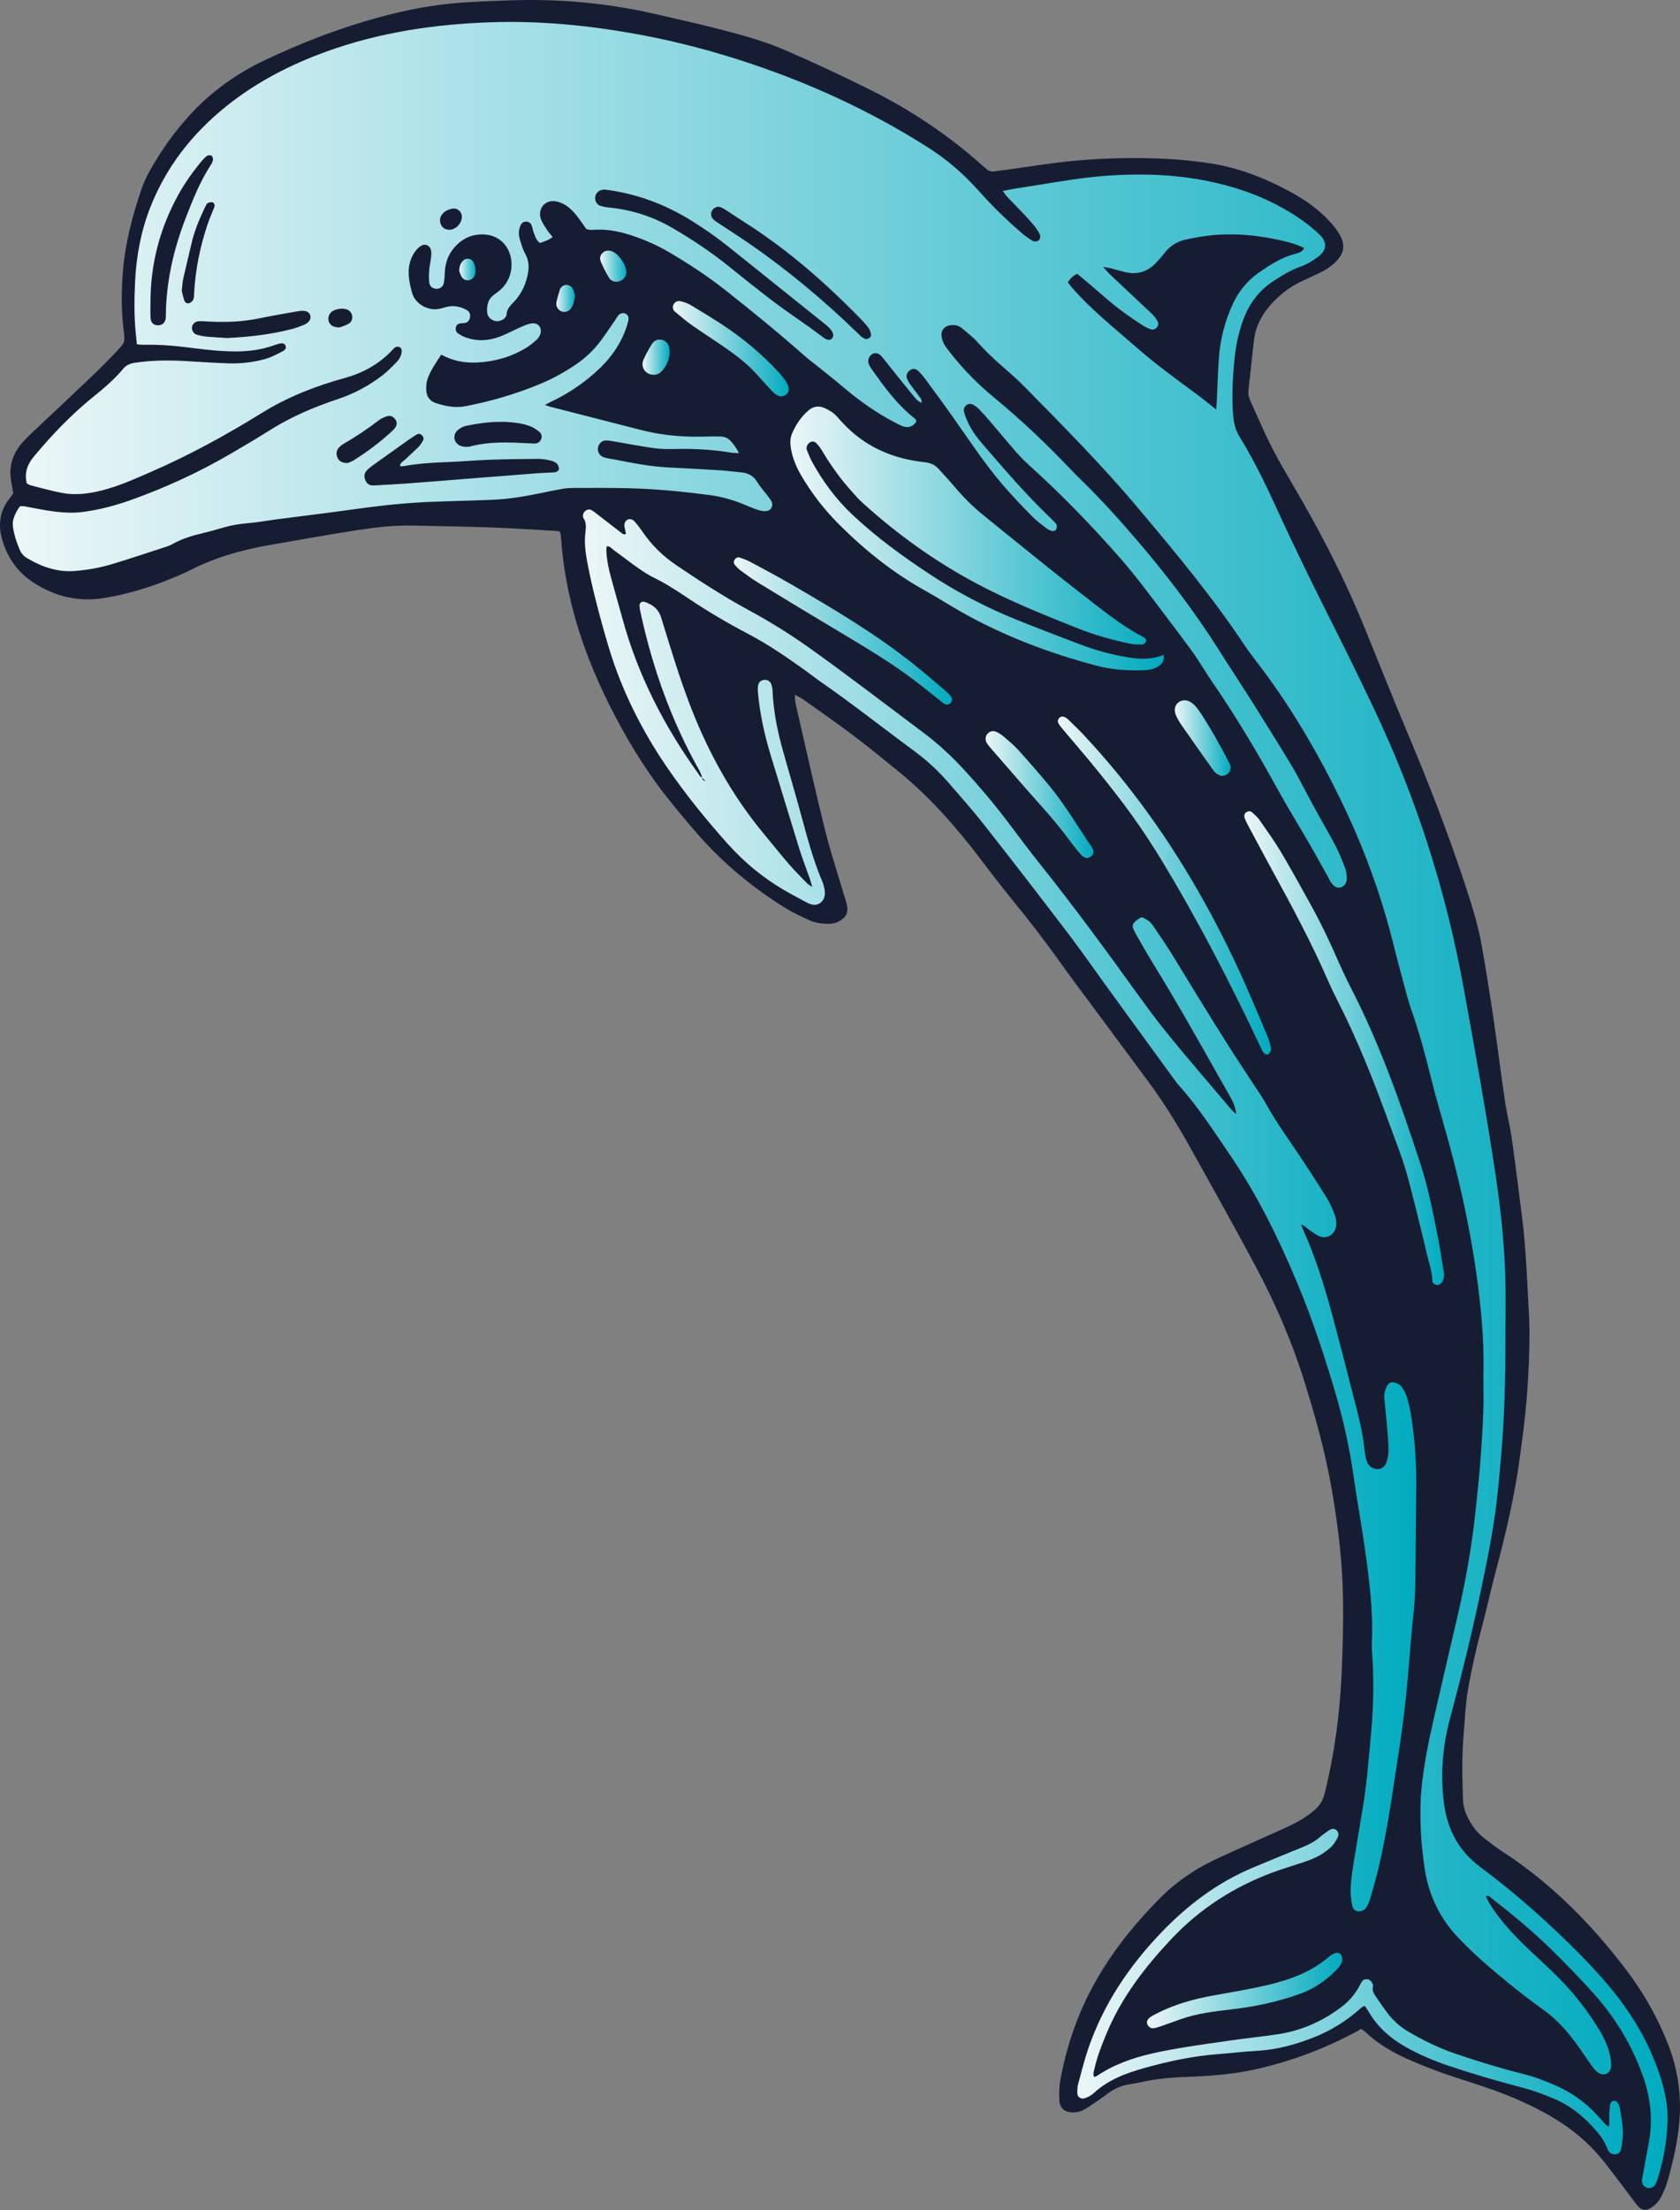 <?xml version="1.0" encoding="UTF-8"?><svg id="b" xmlns="http://www.w3.org/2000/svg" xmlns:xlink="http://www.w3.org/1999/xlink" viewBox="0 0 512.62 674"><rect x="0" y="0" width="512.62" height="674" fill="#808080" stroke="none"/><defs><style>.s{fill:url(#j);}.t{fill:url(#g);}.u{fill:url(#m);}.v{fill:url(#h);}.w{fill:url(#i);}.x{fill:url(#q);}.y{fill:url(#r);}.z{fill:url(#o);}.aa{fill:url(#p);}.ab{fill:url(#k);}.ac{fill:url(#n);}.ad{fill:url(#l);}.ae{fill:url(#f);}.af{fill:url(#d);}.ag{fill:url(#e);}.ah{fill:#161d33;}</style><linearGradient id="d" x1="3.84" y1="337" x2="508.78" y2="337" gradientTransform="translate(512.62) rotate(-180) scale(1 -1)" gradientUnits="userSpaceOnUse"><stop offset="0" stop-color="#01abbf"/><stop offset="1" stop-color="#ecf6f7"/></linearGradient><linearGradient id="e" x1="80.46" y1="369.13" x2="334.74" y2="369.13" xlink:href="#d"/><linearGradient id="f" x1="157.48" y1="164.21" x2="271.43" y2="164.21" xlink:href="#d"/><linearGradient id="g" x1="17.39" y1="607.37" x2="183.87" y2="607.37" xlink:href="#d"/><linearGradient id="h" x1="72.01" y1="319.65" x2="132.95" y2="319.65" xlink:href="#d"/><linearGradient id="i" x1="124.77" y1="270.07" x2="189.83" y2="270.07" xlink:href="#d"/><linearGradient id="j" x1="222.13" y1="192.45" x2="288.71" y2="192.45" xlink:href="#d"/><linearGradient id="k" x1="103.05" y1="607.05" x2="162.66" y2="607.05" xlink:href="#d"/><linearGradient id="l" x1="178.98" y1="242.33" x2="211.89" y2="242.33" xlink:href="#d"/><linearGradient id="m" x1="271.95" y1="106.34" x2="307.3" y2="106.34" xlink:href="#d"/><linearGradient id="n" x1="137.11" y1="225.11" x2="154.16" y2="225.11" xlink:href="#d"/><linearGradient id="o" x1="308.3" y1="108.93" x2="316.59" y2="108.93" xlink:href="#d"/><linearGradient id="p" x1="321.5" y1="81.17" x2="329.5" y2="81.17" xlink:href="#d"/><linearGradient id="q" x1="337.2" y1="91" x2="342.88" y2="91" xlink:href="#d"/><linearGradient id="r" x1="367.53" y1="82.19" x2="372.47" y2="82.19" xlink:href="#d"/></defs><g id="c"><g><path class="ah" d="M4.03,150.48c-.39,.55-.66,.97-.97,1.35-3.32,4.06-3.75,8.57-2.19,13.43,1.67,5.19,4.66,9.35,9.25,12.35,6.57,4.29,13.66,6.03,21.5,4.79,8.58-1.36,16.71-4.1,24.59-7.64,.36-.16,.73-.31,1.08-.5,7.97-4.2,16.52-6.58,25.35-8.11,8.88-1.53,17.74-3.14,26.65-4.51,5.58-.86,11.2-1.49,16.87-1.35,7.82,.18,15.65,.28,23.47,.56,6.63,.24,13.25,.69,19.88,1.05,.39,.02,.77,.11,1.31,.19,.11,.46,.3,.91,.33,1.37,1.15,18.08,6.54,34.95,14.57,51.08,5.01,10.05,10.73,19.65,17.69,28.47,3.13,3.97,6.37,7.85,9.7,11.65,7.78,8.84,16.78,16.26,26.8,22.42,2.18,1.34,4.54,2.41,6.87,3.5,1.72,.81,3.6,1.1,5.49,1.15,1.4,.04,2.76-.16,4.01-.9,1.92-1.14,2.61-2.55,2.17-4.74-.19-.97-.55-1.9-.83-2.85-1.99-6.74-4.22-13.42-5.91-20.24-3.01-12.11-5.71-24.29-8.49-36.45-.32-1.42-.76-2.86-.63-4.66,.93,.52,1.73,.88,2.42,1.37,5.09,3.62,10.22,7.16,15.2,10.92,4.74,3.58,9.35,7.34,13.96,11.1,9.43,7.69,17.42,16.72,24.76,26.38,3.3,4.34,6.6,8.67,10.05,12.89,5.02,6.14,9.86,12.41,14.46,18.87,2.75,3.88,5.62,7.67,8.45,11.49,6.25,8.44,12.53,16.86,18.76,25.31,4.82,6.55,9.06,13.49,13,20.59,6.53,11.78,13.15,23.51,19.48,35.4,5.92,11.11,10.95,22.61,14.74,34.67,3.36,10.69,6.38,21.45,8.33,32.48,1.73,9.76,3.05,19.55,3.45,29.48,.37,9.23,.12,18.43-.28,27.63-.54,12.29-2.19,24.45-5.15,36.42-.49,2-1.37,3.59-2.94,4.98-2.64,2.33-5.65,4.01-8.81,5.45-5.4,2.46-10.85,4.84-16.26,7.3-4.15,1.88-8.31,3.71-12.16,6.19-3.35,2.16-6.52,4.53-9.33,7.33-8.47,8.43-15.94,17.64-21.57,28.24-4.63,8.72-7.75,17.99-9.55,27.69-.38,2.03-.45,4.15-.37,6.21,.12,2.81,1.65,4.01,4.48,3.95,1.66-.03,3.07-.74,4.39-1.63,1.97-1.32,3.96-2.64,5.86-4.07,2.02-1.52,4.2-2.52,6.73-2.88,2.64-.37,5.24-1.09,7.88-1.46,2.74-.38,5.51-.62,8.28-.73,7.43-.28,14.84-.72,22.13-2.34,10.79-2.4,21.05-6.23,30.79-11.47,.51-.28,1.01-.56,1.58-.88,.47,.34,.89,.59,1.24,.92,3.95,3.72,8.57,6.38,13.5,8.53,3.35,1.46,6.76,2.81,10.21,4.04,4.2,1.49,8.47,2.75,12.69,4.2,8.17,2.8,16.07,6.16,23.35,10.9,5.04,3.29,9.41,7.26,13.12,11.95,3.08,3.88,6.01,7.88,9,11.82,.48,.63,.93,1.29,1.48,1.85,1.16,1.17,2.32,1.27,3.75,.4,1.48-.9,2.61-2.15,3.34-3.7,.71-1.52,1.42-3.07,1.86-4.68,1.63-5.92,3.05-11.88,3.55-18.04,.66-8.15-.49-16.03-3.48-23.6-3.18-8.06-7.41-15.57-12.64-22.46-6.72-8.86-14.1-17.14-22.47-24.49-4.84-4.25-9.93-8.19-15.36-11.69-2.08-1.34-4.03-2.88-5.97-4.41-2.13-1.69-3.63-3.91-4.81-6.34-.78-1.62-1.23-3.33-1.3-5.15-.24-6.74-.37-13.46,.22-20.2,.38-4.34,.51-8.7,1.25-13.01,1.11-6.45,2.53-12.81,4.23-19.13,1.56-5.83,2.8-11.75,4.37-17.58,2.43-8.99,4.54-18.05,6.17-27.22,.83-4.68,1.39-9.41,2.01-14.12,1.21-9.14,1.83-18.33,2-27.55,.05-2.77,.06-5.55-.08-8.32-.39-7.62-.75-15.24-1.35-22.84-.4-5.13-1.14-10.24-1.78-15.35-.72-5.7-1.44-11.4-2.28-17.08-.46-3.13-1.26-6.21-1.75-9.34-.74-4.69-1.34-9.41-2-14.12-.74-5.3-1.42-10.6-2.24-15.88-.98-6.36-1.98-12.72-3.12-19.06-1.18-6.54-3.23-12.86-5.32-19.16-5.05-15.24-10.87-30.18-17.1-44.97-4.46-10.59-8.71-21.26-13.03-31.9-5.44-13.42-11.92-26.34-19.1-38.91-3.93-6.88-8.15-13.6-11.47-20.81-1.53-3.33-2.99-6.69-4.52-10.02-.47-1.02-.71-2.04-.58-3.16,.56-5.02,1.11-10.04,1.65-15.06,.57-5.31,3.27-9.48,7.04-13.05,2.17-2.05,4.59-3.78,7.29-5.07,1.87-.9,3.77-1.75,5.65-2.64,1.89-.9,3.64-2.03,5.11-3.53,2.46-2.52,2.89-4.99,1.15-8.09-.81-1.45-1.89-2.79-3.02-4.02-3.43-3.78-7.59-6.68-12.04-9.1-7.61-4.14-15.6-7.32-24.21-8.67-6.17-.97-12.39-1.44-18.64-1.59-8.14-.19-16.26,.08-24.34,.89-6.4,.64-12.76,1.7-19.13,2.57-1.37,.19-2.75,.33-4.12,.54-.85,.13-1.56-.06-2.2-.62-.44-.4-.91-.77-1.35-1.16-10.33-9.23-21.74-16.86-34.13-23.05-8.59-4.29-17.3-8.34-26.11-12.16-6.66-2.89-13.65-4.74-20.64-6.53-6.42-1.65-12.9-3.08-19.36-4.56C184.96,.85,170.2-.42,155.28,.12c-4.75,.17-9.51,.34-14.25,.67-8.72,.6-17.27,2.26-25.69,4.57-11.87,3.25-23.31,7.67-34.43,12.94-8.78,4.16-16.57,9.72-23.12,16.92-4.75,5.22-8.82,10.96-12.23,17.14-1,1.81-1.86,3.73-2.52,5.69-2.66,7.9-4.78,15.95-5.5,24.28-.51,5.93-.57,11.87,.12,17.81,.03,.3,.08,.59,.11,.88,.34,3.29,.42,3.36-1.91,5.85-2.71,2.89-5.52,5.68-8.39,8.42-5.88,5.61-11.82,11.15-17.73,16.72-.94,.88-1.85,1.8-2.71,2.75-3.05,3.34-4.39,7.23-3.67,11.76,.2,1.27,.43,2.53,.68,3.97Z"/><g><path class="af" d="M162.84,71.05c-.21-.77-.35-1.56-.63-2.3-.26-.69-.8-1.12-1.59-1.15-.84-.04-1.48,.38-1.83,1.24-.51,1.24-.62,2.54-.26,3.81,.47,1.61,.92,3.28,1.73,4.74,.98,1.77,1.19,3.57,.91,5.47-.51,3.42-1.86,6.49-4.22,9.06-1.06,1.15-2.26,2.08-2.37,3.92-.07,1.25-1.63,2.13-2.9,2.12-1.37,0-2.79-1.04-3-2.44-.14-.95-.06-1.99,.17-2.93,.35-1.4,1.33-2.35,2.54-3.18,2.77-1.9,4.4-4.56,4.67-7.95,.39-4.76-2.59-10-9.01-9.97-3.78,.02-6.87,1.79-9.12,4.9-1.45,2-2.08,4.26-2.2,6.7-.05,1.09-.09,2.19-.31,3.25-.23,1.1-1.13,1.72-2.14,1.74-1.17,.02-2.15-.68-2.3-1.91-.15-1.27-.11-2.58,0-3.85,.1-1.29,.41-2.55,.56-3.84,.08-.68,.11-1.4,0-2.06-.28-1.56-1.84-2.28-3.17-1.38-.8,.54-1.52,1.31-2.03,2.13-.95,1.53-1.49,3.24-1.61,5.07-.15,2.42,.37,4.72,1,7.04,.9,3.36,4.79,5.56,8.19,4.93,.97-.18,1.91-.54,2.89-.72,2.04-.37,3.96,.1,5.71,1.13,.85,.5,1.08,1.4,.86,2.36-.2,.85-.75,1.39-1.62,1.55-.39,.07-.8,0-1.19,.07-.74,.11-1.32,.46-1.47,1.26-.15,.75,.06,1.42,.69,1.84,.66,.44,1.36,.84,2.09,1.12,3.51,1.34,7.05,1.16,10.51-.11,2.23-.82,4.33-2,6.52-2.95,1.08-.47,2.21-.99,3.36-1.14,2.09-.26,3.36,1.6,2.49,3.54-.28,.62-.72,1.21-1.23,1.66-.97,.85-1.98,1.67-3.08,2.33-4.61,2.77-9.64,4.17-15,4.41-3.74,.17-7.31-.49-10.82-2.41-1.59,2.5-3.29,4.83-4.22,7.57-.34,1-.37,2.16-.34,3.23,.06,1.99,1.09,3.4,3,4.01,2.86,.91,5.77,1.52,8.8,.95,7.94-1.5,15.65-3.78,23.11-6.88,3.77-1.57,7.33-3.56,10.72-5.85,2.92-1.97,5.43-4.36,7.54-7.16,1.55-2.07,2.97-4.23,4.44-6.36,.34-.49,.62-1.02,1-1.48,.54-.66,1.43-.85,2.15-.52,.71,.33,1.04,.95,.95,1.7-.08,.68-.28,1.35-.49,2.01-1.82,5.77-5.32,10.41-9.8,14.36-4.05,3.57-8.51,6.54-13.42,8.82-.52,.24-1.01,.54-1.78,.96,.78,.26,1.23,.44,1.7,.56,7.41,1.9,14.82,3.81,22.24,5.69,3.18,.81,6.34,1.71,9.56,2.3,5.1,.94,10.26,1.24,15.45,1.09,1.49-.04,2.99-.08,4.48-.03,.68,.02,1.4,.15,2.01,.43,1.13,.53,2.82,2.69,3.76,4.64-.85-.05-1.63-.01-2.37-.14-5.61-.95-11.26-1.25-16.94-1.12-2.18,.05-4.4,.05-6.55-.25-4.13-.57-8.23-1.38-12.35-2.07-.78-.13-1.57-.29-2.36-.27-.95,.01-1.7,.48-2.16,1.35-.8,1.51-.12,3.25,1.62,3.82,1.03,.34,2.14,.42,3.21,.63,5.46,1.1,10.93,2.15,16.51,2.43,5.07,.26,10.13,.51,15.19,.83,2.28,.14,4.55,.44,6.83,.65,2.09,.19,3.75,.98,4.89,2.89,.86,1.44,2.03,2.7,3.05,4.05,.42,.55,.87,1.09,1.22,1.69,.87,1.53,.05,3.13-1.7,3.22-.77,.04-1.58-.16-2.32-.4-1.23-.4-2.43-.89-3.62-1.4-3.58-1.53-7.25-2.61-11.15-3.12-8-1.05-16.01-1.84-24.07-2.07-5.77-.17-11.54-.09-17.31-.1-1.09,0-2.19,.06-3.27,.24-2.25,.38-4.49,.86-6.73,1.32-4.78,.98-9.59,1.8-14.46,2.03-6.76,.31-13.53,.39-20.28,.7-4.37,.21-8.73,.56-13.08,1.04-5.24,.57-10.45,1.36-15.67,2.04-5.72,.74-11.44,1.46-17.16,2.2-2.96,.39-5.9,.94-8.87,1.18-2.5,.2-4.92,.62-7.32,1.3-2.01,.57-4.01,1.18-6.04,1.65-3.4,.79-6.73,1.77-9.78,3.51-.43,.24-.9,.44-1.37,.59-5.67,1.84-11.31,3.77-17.02,5.47-3.62,1.08-7.33,1.74-11.12,2.05-5.41,.44-10.19-1.24-14.72-3.93-1.06-.63-1.79-1.52-2.27-2.68-.91-2.22-1.68-4.47-1.99-6.85-.1-.77-.08-1.61,.13-2.34,.42-1.42,1.1-2.74,2.02-3.95,.45,0,.85-.06,1.22,0,2.35,.42,4.68,.93,7.03,1.3,3.74,.59,7.48,.95,11.29,.41,4.85-.68,9.56-1.92,14.15-3.55,10.61-3.77,20.81-8.46,30.54-14.13,4.04-2.35,8.07-4.73,12.02-7.22,6.52-4.12,13.57-7.09,20.84-9.51,4.89-1.63,9.3-4.02,13.36-7.1,1.57-1.2,2.97-2.64,4.37-4.05,.84-.85,1.47-1.88,1.62-3.13,.07-.63,0-1.21-.63-1.53-.61-.31-1.17-.09-1.65,.3-.31,.25-.55,.58-.82,.86-3.97,4.12-8.81,6.75-14.28,8.26-8.86,2.44-17.35,5.74-25.19,10.6-10.92,6.76-22.16,12.92-33.95,18.04-4.38,1.9-8.72,3.87-13.32,5.19-4.44,1.27-8.95,2.07-13.54,1.25-3.32-.59-6.57-1.54-9.85-2.37-.45-.11-.85-.44-1.15-.6-.77-3.26,.17-5.75,2.16-8.16,5.55-6.68,11.54-12.9,18.3-18.36,3.18-2.57,6.3-5.2,8.91-8.36,.96-1.17,2.14-1.66,3.57-1.88,5.44-.82,10.9-.83,16.37-.48,4.07,.26,8.14,.51,12.22,.65,3.69,.12,7.34-.29,10.93-1.24,2.05-.54,3.87-1.55,5.72-2.5,.8-.41,1.05-1.09,.77-1.7-.26-.58-.91-.81-1.81-.59-.67,.17-1.33,.39-1.99,.62-3.61,1.26-7.33,1.75-11.14,1.77-4.29,.01-8.55-.41-12.79-.96-5.14-.68-10.27-1.18-15.46-1.06-.67,.02-1.35-.09-2.16-.15-.11-1.09-.21-2.07-.31-3.04-.56-5.36-.5-10.71-.24-16.09,.38-7.71,1.75-15.2,4.55-22.41,4.89-12.55,12.91-22.76,23.37-31.13,9.18-7.35,19.49-12.65,30.51-16.63,16.25-5.86,33.11-8.36,50.31-8.92,15.08-.49,30.01,.99,44.82,3.71,14.5,2.66,28.64,6.66,42.46,11.8,16.08,5.98,31.43,13.45,45.92,22.67q7.46,4.75,13.52,11.13c1.1,1.15,2.17,2.33,3.24,3.51,3.69,4.05,7.63,7.84,11.78,11.42,.97,.84,2.03,1.6,3.12,2.29,.84,.53,1.71,.4,2.2-.11,.51-.53,.55-1.27,.02-2.21-.39-.69-.83-1.37-1.33-1.98-.95-1.15-1.94-2.27-2.96-3.36-1.84-1.95-3.73-3.86-5.58-5.81-.38-.4-.66-.91-1.18-1.62,1.56-.29,2.8-.54,4.06-.75,1.96-.33,3.93-.62,5.89-.93,6.97-1.11,13.91-2.34,20.97-2.89,10.47-.81,20.87-.55,31.19,1.48,8.25,1.63,16.13,4.3,23.48,8.42,4.01,2.25,7.77,4.86,11.09,8.03,2.33,2.22,2.21,4.69-.33,6.61-1.65,1.24-3.47,2.42-5.41,3.09-3.06,1.06-5.72,2.72-8.39,4.46-4.52,2.95-7.48,7.01-9.29,12.06-1.43,3.97-2.22,8.03-2.62,12.21-.51,5.36-.79,10.72-.4,16.09,.17,2.37,.57,4.72,1.86,6.84,4.27,6.97,7.88,14.28,11.27,21.7,5.61,12.31,11.59,24.43,17.68,36.51,4.07,8.08,8.03,16.22,11.92,24.39,13,27.26,22.2,55.77,27.6,85.47,3.48,19.17,6.97,38.35,9.84,57.63,1.55,10.44,2.68,20.92,2.94,31.47,.15,5.96,.02,11.93,.02,17.9,0,12.24-.26,24.47-1.37,36.67-.41,4.46-.79,8.92-1.32,13.36-1.1,9.29-2.99,18.45-4.92,27.59-2.73,12.94-5.9,25.78-9.32,38.55-2.29,8.54-2.97,17.26-1.79,26.03,1.05,7.79,4.51,14.32,10.95,19.11,10.88,8.09,20.99,17.07,30.51,26.71,3.07,3.11,6.05,6.34,8.86,9.69,7.44,8.86,13.14,18.69,16.33,29.88,1.07,3.76,1.69,7.56,1.54,11.48-.22,5.9-1.21,11.66-2.98,17.29-.21,.66-.45,1.32-.8,1.91-.55,.92-1.62,1.23-2.6,.88-.96-.34-1.53-1.27-1.43-2.35,.02-.2,.07-.39,.1-.59,.65-3.52,1.27-7.04,1.95-10.55,1.34-7.01,.64-13.78-1.76-20.53-3.32-9.34-8.31-17.62-14.86-24.97-4.1-4.6-8.41-9.03-12.81-13.35-5.75-5.65-11.94-10.82-18.32-15.75-.5-.38-.89-1.13-1.91-.8,.71,1.77,1.73,3.32,2.81,4.83,3.2,4.48,7.01,8.39,11.02,12.13,2.61,2.45,5.26,4.87,7.8,7.39,5.25,5.21,9.77,11,13.5,17.4,1.21,2.08,2.13,4.28,2.68,6.61,.27,1.15,.42,2.37,.37,3.54-.1,2.24-2.27,3.19-4.09,1.81-.7-.53-1.28-1.25-1.8-1.97-1.51-2.1-2.92-4.27-4.44-6.36-2.92-4.05-6.17-7.74-10.29-10.69-6.31-4.52-12.35-9.4-18.19-14.51-2.62-2.29-5.12-4.73-7.54-7.22-5.95-6.12-9.44-13.48-10.61-21.91-.53-3.84-.97-7.7-1.12-11.57-.16-3.97-.17-7.98,.2-11.92,.69-7.23,2.11-14.36,3.73-21.44,2.34-10.27,4.74-20.54,7.14-30.8,2.58-11.05,4.59-22.2,5.73-33.5,.44-4.35,.95-8.7,1.29-13.06,.43-5.55,.8-11.11,1.01-16.67,.16-4.07-.05-8.16,.04-12.24,.2-9.58-.71-19.08-2-28.55-1.9-13.91-4.86-27.61-8.57-41.14-1.81-6.61-3.82-13.18-5.46-19.83-1.75-7.05-3.64-14.05-6.05-20.9-.63-1.78-1.14-3.6-1.63-5.43-1.32-4.9-2.65-9.79-3.87-14.71-3.78-15.21-9.22-29.79-16.1-43.88-7.31-14.98-15.75-29.24-25.96-42.43-1.1-1.42-2.17-2.85-3.16-4.34-9.99-15.03-21.53-28.86-33.14-42.62-10.79-12.79-22.59-24.64-34.3-36.56-2.3-2.34-4.82-4.46-7.28-6.63-2.39-2.1-4.67-4.31-6.8-6.69-1.45-1.61-3.18-2.98-4.87-4.37-1.04-.86-2.34-1.05-3.68-.82-1.46,.24-2.55,1.39-2.51,2.88,.02,.86,.28,1.77,.65,2.55,.42,.89,1.06,1.68,1.67,2.46,4.04,5.22,8.62,9.92,13.7,14.1,8.09,6.64,15.66,13.81,22.88,21.38,1.3,1.37,2.64,2.71,3.99,4.03,5.84,5.71,11.31,11.77,16.62,17.96,9.21,10.73,17.77,21.96,25.33,33.93,3.29,5.22,6.71,10.35,9.99,15.57,4.08,6.48,8.13,12.98,12.09,19.53,1.65,2.72,3.04,5.59,4.56,8.39,1.18,2.19,2.35,4.38,3.55,6.56,1.78,3.22,3.66,6.39,5.35,9.65,1.05,2.02,1.89,4.16,2.71,6.29,.35,.91,.52,1.92,.58,2.9,.11,1.67-.56,2.79-1.69,3.17-1.18,.39-2.27-.13-3.19-1.59-.32-.5-.56-1.06-.85-1.58-1.9-3.38-3.76-6.78-5.7-10.14-3.19-5.51-6.56-10.92-9.62-16.49-6.09-11.08-12.54-21.93-19.69-32.36-1.58-2.3-3.03-4.67-4.56-7-.71-1.08-1.41-2.17-2.18-3.2-2.73-3.68-5.45-7.35-8.23-10.99-4.46-5.86-8.82-11.79-13.69-17.32-8.42-9.57-17.26-18.73-26.71-27.29-1.55-1.4-3.07-2.84-4.45-4.4-2.89-3.28-5.67-6.67-8.52-9.99-1.03-1.21-2.1-2.39-3.21-3.53-.48-.49-1.07-.9-1.66-1.24-.63-.37-1.35-.41-1.98,.02-.72,.48-1.06,1.23-.86,2.07,.2,.86,.51,1.71,.86,2.53,1.15,2.68,2.81,5.05,4.7,7.23,6.51,7.52,12.97,15.1,20.15,22.01,.65,.62,1.29,1.25,1.9,1.89,.27,.28,.62,.6,.68,.95,.08,.44,0,.99-.22,1.37-.15,.26-.7,.48-1.02,.42-.57-.09-1.18-.3-1.63-.64-1.57-1.21-3.21-2.38-4.6-3.79-3.07-3.12-6.1-6.28-8.95-9.6-5.58-6.51-10.27-13.67-15.21-20.66-2.81-3.98-5.71-7.9-8.59-11.83-.59-.8-1.27-1.53-1.97-2.24-.76-.77-1.62-.87-2.43-.38-.92,.56-1.45,1.62-1.1,2.53,.28,.73,.7,1.43,1.16,2.07,1.04,1.45,2.17,2.85,3.21,4.31,.17,.24,.08,.66,.13,1.14-1.31-.51-1.94-1.45-2.62-2.27-2.53-3.07-5-6.19-7.49-9.29-.75-.93-1.46-1.9-2.26-2.78-.79-.87-1.84-1.03-2.69-.54-1.03,.59-1.51,1.97-1.04,3.11,.19,.45,.44,.89,.73,1.29,3.78,5.38,7.63,10.69,12.8,14.88,.44,.36,1.02,.67,.91,1.4-1.35,1.89-3.06,1.94-4.97,.97-.62-.31-1.24-.63-1.86-.95-5.39-2.85-10.34-6.32-14.99-10.26-2.88-2.45-5.87-4.77-8.81-7.14-1.01-.81-2.07-1.56-3.03-2.42-7.97-7.06-16.22-13.78-24.57-20.38-5.4-4.26-11.15-8.01-17.06-11.5-3.52-2.08-7.26-3.73-11.12-5.04-3.59-1.22-7.27-2.03-11.11-1.9-1.07,.04-2.18,.21-3.15-.22-1.1-1.52-2.08-3.03-3.21-4.41-1.47-1.78-3.2-3.3-5.52-3.89-.74-.19-1.6-.27-2.33-.1-2.39,.58-3.62,2.9-2.78,5.38,.41,1.19,1.2,2.27,1.9,3.35,.46,.72,1.06,1.36,1.68,2.13-1.25,1.01-2.59,1.34-3.87,1.84-1.07-.82-1.5-1.91-1.81-3.07Zm208.44,51.35c.21-4.47,.33-8.94,.66-13.4,.42-5.69,1.84-11.16,4.26-16.35,1.8-3.87,4.41-7.06,7.92-9.51,3.51-2.45,7.11-4.74,11.34-5.8,.96-.24,1.92-.55,2.49-1.69-2.49-1.26-5.15-1.92-7.82-2.5-6.94-1.49-13.95-2.12-21.02-1.33-2.46,.27-4.91,.74-7.33,1.25-2.73,.57-4.91,2.05-6.61,4.28-.78,1.02-1.65,1.99-2.54,2.92-2.64,2.77-5.86,3.57-9.54,2.66-1.54-.38-3.07-.82-4.61-1.22-.46-.12-.93-.16-1.87-.31,.89,.99,1.43,1.68,2.07,2.28,3.61,3.42,7.24,6.81,10.86,10.21,.8,.75,1.62,1.47,2.37,2.26,.47,.5,.87,1.08,1.23,1.67,.39,.64,.4,1.33-.09,1.95-.47,.6-1.14,.9-1.85,.67-.83-.28-1.65-.67-2.4-1.14-3.77-2.41-7.42-5-10.82-7.91-2.64-2.26-5.28-4.53-7.93-6.79-.45-.38-.93-.74-1.36-1.09q-1.7,.73-2.86,2.58c.38,.49,.76,1.05,1.2,1.56,5.84,6.69,12.78,12.21,19.43,18.03,5.84,5.11,12.07,9.71,18.33,14.28,2,1.46,3.91,3.05,6.34,4.96,.06-1.19,.1-1.85,.13-2.51ZM183.69,57.92c-1.15,.24-1.95,1.11-2.08,2.23-.13,1.1,.47,2.25,1.56,2.61,.93,.31,1.93,.46,2.91,.56,6.72,.68,13.03,2.71,18.86,6.07,6.12,3.53,11.99,7.44,17.49,11.88,4.56,3.68,9.15,7.34,13.82,10.88,3.4,2.58,6.96,4.94,10.44,7.42,1.54,1.1,3.03,2.25,4.55,3.37,1.16,.86,2.07,.94,2.65,.26,.57-.66,.47-1.64-.41-2.7-.5-.61-1.1-1.15-1.72-1.64-9.84-7.9-19.69-15.79-29.55-23.67-3.81-3.04-7.81-5.82-11.98-8.35-7.48-4.53-15.52-7.53-24.19-8.82-.49-.07-.98-.14-1.5-.21-.27,.03-.57,.05-.86,.11Zm-60.37,82.52c1.43-1.38,2.93-2.69,4.34-4.09,.55-.55,.99-1.24,1.38-1.92,.33-.56,.21-1.16-.25-1.64-.46-.48-1.03-.63-1.61-.28-.77,.45-1.52,.94-2.25,1.45-3.81,2.7-7.62,5.4-11.41,8.13-.64,.46-1.26,.97-1.76,1.57-.78,.95-.66,2.05-.14,3.09,.5,1,1.36,1.36,2.47,1.3,3.27-.2,6.55-.34,9.82-.58,6.54-.48,13.08-1.02,19.62-1.54,3.27-.26,6.54-.5,9.81-.76,3.57-.28,7.13-.58,10.7-.85,1.68-.12,3.38-.14,5.06-.26,.84-.06,1.53-.6,1.45-1.2-.07-.54-.3-1.18-.69-1.52-.5-.44-1.19-.74-1.85-.88-1.26-.26-2.55-.53-3.83-.52-4.97,.03-9.94,.1-14.91,.28-4.37,.16-8.73,.57-13.1,.72-4.38,.15-8.73,.45-13.05,1.22-.34,.06-.7,0-1.08,0,.05-1.01,.78-1.29,1.26-1.75Zm142.46-38.44c-.16-.75-.42-1.55-.88-2.15-.91-1.18-1.94-2.26-2.98-3.32-10.7-10.86-22.14-20.82-35.08-28.97-1.68-1.06-3.31-2.19-4.98-3.27-.58-.38-1.17-.75-1.8-1.03-.97-.43-1.98-.11-2.63,.74-.62,.81-.62,1.96,.09,2.74,.39,.43,.89,.78,1.39,1.11,1.73,1.16,3.49,2.29,5.23,3.43,11.92,7.79,22.99,16.67,33.41,26.37,1.74,1.62,3.42,3.32,5.17,4.93,.48,.44,1.14,.67,1.45,.85,1.04-.06,1.76-.75,1.61-1.43Zm-219.83-4.97c.08,1.45,.97,2.2,2.3,2.18,1.31-.01,2.17-.82,2.33-2.21,.02-.2,.02-.4,.02-.6,.06-10.36,2.34-20.28,6.06-29.9,2.15-5.56,4.36-11.09,7.62-16.13,.32-.49,.62-1.05,.71-1.62,.06-.41-.13-1.06-.44-1.26-.32-.21-1.02-.18-1.36,.04-.64,.44-1.19,1.04-1.7,1.65-2.73,3.3-5.21,6.77-7.26,10.54-5.37,9.87-8.19,20.41-8.31,31.65,0,1.89-.08,3.78,.02,5.66Zm42.86,3.39c1.34-.34,2.65-.83,3.93-1.34,.53-.21,1.05-.58,1.45-1,.99-1.04,.62-2.7-.76-3.13-.71-.22-1.56-.19-2.32-.06-4,.69-8.01,1.38-11.99,2.2-5.39,1.11-10.82,1.26-16.29,.93-.79-.05-1.59-.11-2.37-.03-.96,.09-1.7,.83-1.86,1.66-.18,.94,.39,2.09,1.36,2.39,1.04,.32,2.12,.53,3.2,.63,2.17,.2,4.35,.3,6.17,.42,6.82-.34,13.22-1.07,19.48-2.68Zm53.43,29.45c-.92,.19-1.89,.7-2.59,1.33-1.78,1.61-1.11,4.25,1.22,4.88,.83,.22,1.81,.29,2.64,.07,5.95-1.57,11.98-1.26,18.02-.95,.59,.03,1.19,.09,1.77,.05,.86-.06,1.49-.5,1.81-1.32,.33-.83,.15-1.66-.49-2.18-.82-.68-1.75-1.32-2.73-1.71-2.41-.96-4.99-1.21-7.57-1.38-.59-.04-1.19,0-1.78,0-3.48,0-6.91,.51-10.31,1.21Zm-34.38,10.55c4.22-2.62,8.17-5.61,11.82-8.98,.29-.27,.57-.56,.81-.87,.7-.94,.72-1.91,.09-2.74-.65-.85-1.59-1.22-2.63-.85-.83,.3-1.68,.67-2.37,1.2-3.46,2.66-7.09,5.08-10.87,7.26-.5,.29-.97,.7-1.35,1.14-.78,.92-.86,1.98-.35,3.06,.52,1.09,1.45,1.57,3.06,1.57,.37-.16,1.13-.38,1.79-.79Zm-51.58-48.7c.2,.57,.86,.96,1.46,.74,.5-.18,1.05-.63,1.24-1.1,.26-.61,.23-1.36,.26-2.05,.39-7.08,1.78-13.96,4.02-20.68,.63-1.88,1.46-3.69,2.16-5.54,.22-.57-.12-1.31-.71-1.42-.43-.08-.93,.09-1.35,.27-.23,.1-.38,.45-.52,.71-.24,.44-.45,.89-.66,1.34-1.52,3.24-2.87,6.54-3.69,10.04-.86,3.67-1.76,7.32-2.59,11-.24,1.06-.26,2.16-.44,3.68,.2,.76,.41,1.92,.81,3.02Zm84.6-26.11c-.21-1.17-1.4-2.16-2.59-2.01-1.3,.17-2.49,.67-3.36,1.73-.76,.94-.84,2.02-.4,3.09,.46,1.12,1.39,1.64,2.6,1.65,2.13,.02,4.13-2.37,3.75-4.47Zm-34.48,33.11c1.56-.92,1.41-3.28-.17-4.17-1.38-.78-4.16-.39-5.26,.75-.76,.78-1.02,2.06-.55,3.01,.54,1.09,1.5,1.51,3.18,1.55,.64-.25,1.81-.55,2.8-1.14Z"/><path class="ag" d="M214.4,237.09c-.85-.04-1.07-.8-1.46-1.34-10.3-14.34-18.27-29.82-22.96-46.91-1.16-4.22-2.38-8.42-3.52-12.64-.73-2.69-1.34-5.41-1.44-8.21-.02-.46,.07-.92,.1-1.36,.99-.14,1.37,.54,1.9,.93,2.57,1.88,5.08,3.84,7.68,5.67,1.54,1.09,3.14,2.13,4.83,2.95,3.68,1.8,7.08,4.03,10.47,6.3,5.87,3.93,11.94,7.52,18.21,10.8,6.09,3.19,11.75,7.08,17.34,11.07,1.46,1.04,2.85,2.17,4.32,3.19,9.82,6.79,19.19,14.21,28.8,21.28,3.87,2.85,7.41,6.03,10.55,9.65,3.72,4.28,7.49,8.52,11,12.98,8.61,10.95,17.12,21.97,25.56,33.05,4.34,5.7,8.42,11.59,12.63,17.38,6.61,9.09,13.22,18.18,19.84,27.27,.47,.64,.95,1.28,1.48,1.87,5.88,6.54,10.61,13.91,15.54,21.14,8.34,12.22,14.82,25.4,20.52,39.01,4.66,11.11,8.43,22.53,11.82,34.08,2.49,8.51,4.34,17.14,5.56,25.93,.93,6.7,2.2,13.34,3.15,20.04,1.39,9.75,2.72,19.51,2.28,29.41-.04,.99-.04,1.99,.04,2.98,.64,8.36,.48,16.71-.28,25.04-.71,7.82-1.34,15.66-2.64,23.42-.99,5.88-2,11.76-2.93,17.65-.34,2.16-.61,4.34-.68,6.53-.05,1.57,.2,3.17,.46,4.73,.15,.88,.6,1.72,1.66,1.88,1.08,.16,2.02-.19,2.62-1.07,.49-.73,.9-1.56,1.14-2.41,1.01-3.53,2.06-7.06,2.88-10.65,2.06-9.02,3.48-18.16,4.86-27.31,.86-5.7,1.77-11.4,2.49-17.12,.67-5.33,1.19-10.67,1.63-16.02,.48-5.75,.95-11.49,1.56-17.23,.42-3.95,.43-7.94,.49-11.92,.12-8.06,.11-16.11,.23-24.17,.13-8.08-.35-16.11-1.69-24.08-.28-1.66-.71-3.3-1.19-4.92-.25-.85-.68-1.66-1.13-2.42-.58-.97-1.45-1.62-2.57-1.89-1.06-.26-1.75,0-2.26,.93-.67,1.25-1.02,2.56-.87,4.01,.39,3.86,.75,7.72,1.08,11.59,.12,1.39,.21,2.78,.18,4.17-.02,.99-.18,1.98-.41,2.94-.45,1.87-1.47,2.75-3.02,2.74-1.48-.01-2.8-.99-3.26-2.6-.33-1.14-.55-2.33-.67-3.51-.51-5.17-1.82-10.18-3.11-15.18-2.38-9.24-4.72-18.5-7.24-27.7-2.24-8.15-4.84-16.19-8.31-23.93-.19-.43-.33-.88-.6-1.61,1.2,.3,1.68,1.1,2.37,1.55,.99,.65,1.93,1.41,3,1.91,2.35,1.1,4.94-.43,5.27-3.11,.13-1.05,0-2.22-.37-3.21-.7-1.85-1.48-3.71-2.53-5.38-3.11-4.97-6.3-9.9-9.59-14.76-2.96-4.37-6.01-8.66-8.58-13.28-1.3-2.34-2.81-4.58-4.3-6.81-8.18-12.25-15.84-24.82-23.5-37.39-2.07-3.4-4.26-6.72-6.51-10-1.44-2.11-1.78-2.27-3.8-3.27-.23,.07-.55,.1-.78,.26-2.5,1.73-2.64,2.18-1.14,4.85,1.71,3.03,3.43,6.06,5.26,9.02,7,11.35,13.55,22.96,20.09,34.57,1.17,2.08,2.39,4.14,3.53,6.23,.81,1.47,1.5,2.99,1.74,5.09-.7-.65-1.16-1-1.52-1.42-6.24-7.36-12.55-14.67-18.67-22.13-3.47-4.22-6.74-8.62-9.94-13.06-9.65-13.4-19.41-26.72-29.73-39.62-3.36-4.19-6.54-8.52-9.79-12.8-4.21-5.55-8.69-10.88-13.42-16.01-3.86-4.18-8.01-8.02-12.57-11.42-11.63-8.69-23.14-17.56-34.98-25.97-5.76-4.09-11.77-7.8-17.98-11.17-7.7-4.18-15.06-8.92-22.3-13.83-4.08-2.76-7.54-6.16-10.32-10.25-.73-1.07-1.53-2.09-2.37-3.06-.62-.71-1.49-.87-2.15-.54-.65,.33-1.06,1.13-.94,2.03,.11,.77,.32,1.52,.47,2.23-.66,.5-1.04,.04-1.38-.22-2.14-1.62-4.25-3.28-6.38-4.92-.86-.67-1.71-1.37-2.62-1.96-.62-.4-1.34-.35-1.96,.12-.6,.46-.87,1.07-.78,1.83,.01,.1,0,.22,.05,.29,1.28,1.7,.73,3.59,.59,5.44-.22,3.01,.24,5.97,.81,8.89,.74,3.8,1.6,7.59,2.57,11.34,1.21,4.72,2.49,9.42,3.9,14.08,3.93,12.95,9.93,24.93,17.53,36.09,5.67,8.31,11.99,16.12,18.71,23.62,5.02,5.6,10.75,10.34,17.24,14.13,2.23,1.3,4.53,2.5,6.8,3.72,1.38,.74,2.87,1.17,4.22,.15,1.41-1.07,1.59-2.68,1.24-4.34-.16-.77-.37-1.56-.68-2.28-2.78-6.52-4.56-13.35-6.41-20.16-1.9-7-4.01-13.95-5.92-20.95-1.52-5.57-2.56-11.24-2.82-17.03-.03-.68-.17-1.38-.42-2.02-.32-.8-1-1.21-1.88-1.23-.92-.02-1.82,.52-2.04,1.44-.18,.75-.17,1.57-.11,2.34,.59,6.77,2.08,13.35,4.08,19.83,2.86,9.31,5.66,18.65,8.56,27.95,.98,3.13,2.18,6.19,3.26,9.28,.22,.62,.36,1.27,.66,2.35-.79-.57-1.23-.8-1.56-1.14-1.87-1.93-3.78-3.82-5.54-5.85-2.6-3.01-5.08-6.13-7.62-9.19-10.03-12.06-17.4-25.63-22.93-40.26-2.92-7.73-5.32-15.62-7.75-23.51-.23-.76-.47-1.52-.71-2.28-.77-2.51-2.59-3.93-4.98-4.72-.9-.3-1.65,.25-1.61,1.16,.04,.69,.17,1.38,.32,2.06,3.66,16.92,9.41,33.07,17.94,48.18,.38,.68,.61,1.45,.9,2.17,.25,.29,.49,.58,.94,1.09-.9-.27-.96-.67-.87-1.16Z"/><path class="ae" d="M355.08,199.71c-3.82,1.57-7.41,1.32-10.94,.75-5.01-.81-9.91-2.16-14.66-3.97-6.41-2.45-12.82-4.88-19.18-7.44-9.25-3.72-18.05-8.31-26.39-13.79-8.41-5.52-16.53-11.43-23.87-18.34-4.97-4.68-8.97-10.11-12.25-16.07-.62-1.13-1.08-2.34-1.56-3.54-.28-.7-.08-1.37,.4-1.95,.64-.77,1.67-.96,2.37-.28,.7,.69,1.31,1.49,1.81,2.33,2.35,3.94,4.95,7.7,7.95,11.17,1.43,1.65,2.85,3.34,4.47,4.8,11.56,10.48,24.24,19.36,38.19,26.36,8.98,4.5,18.3,8.26,27.63,11.96,5.09,2.02,10.37,3.45,15.72,4.61,1.15,.25,2.36,.23,3.55,.25,.79,.02,1.27-.46,1.48-1.42-.28-.26-.58-.66-.98-.87-7.11-3.71-13.21-8.84-19.49-13.71-3.3-2.56-6.59-5.13-9.85-7.75-6.59-5.29-13.17-10.6-19.73-15.94-3.09-2.52-5.89-5.35-8.46-8.4-1.6-1.9-3.31-3.71-4.98-5.55-1.12-1.24-2.49-1.77-4.19-1.96-9.06-.97-17.13-4.22-23.72-10.69-1.06-1.05-2.08-2.14-3.06-3.27-1.01-1.16-2.29-1.88-3.65-2.52-1.83-.86-3.53-.57-5.01,.7-2.23,1.9-3.83,4.31-4.98,6.98-.64,1.48-.62,3.1-.35,4.7,.5,2.88,1.6,5.53,3.06,8.04,3.23,5.53,7.12,10.56,11.65,15.07,7.85,7.83,16.44,14.73,26.18,20.13,3.82,2.12,7.5,4.51,11.31,6.65,12.9,7.26,26.63,12.44,40.91,16.23,4.84,1.29,9.8,1.62,14.8,1.41,1.41-.06,2.78-.32,3.99-1.06,1.22-.75,2.12-1.72,1.82-3.61Z"/><path class="t" d="M416.45,611.75c.48,.73,.94,1.37,1.34,2.05,2.66,4.48,6.43,7.78,10.92,10.35,4.25,2.43,8.73,4.32,13.35,5.87,7.44,2.5,14.97,4.71,22.57,6.68,3.16,.82,6.25,1.98,9.28,3.23,5.94,2.45,10.6,6.6,14.53,11.59,.67,.85,1.1,1.87,1.62,2.84,.28,.52,.41,1.13,.74,1.61,.54,.79,1.32,1.18,2.32,1,.91-.17,1.42-.82,1.54-1.62,.27-1.76,.63-3.56,.55-5.32-.1-2.37-.54-4.74-.92-7.09-.11-.65-.46-1.31-.85-1.86-.45-.65-1.78-.45-1.98,.31-.23,.85-.33,1.75-.36,2.63-.06,1.39-.01,2.78-.03,4.17,0,.07-.11,.13-.31,.35-.26-.19-.59-.36-.82-.61-1.22-1.31-2.38-2.68-3.64-3.95-3.33-3.36-7.16-5.99-11.49-7.9-3.37-1.49-6.81-2.78-10.39-3.67-6.75-1.68-13.39-3.75-19.99-5.97-5.21-1.76-10.12-4.13-14.83-6.92-2.41-1.43-4.5-3.29-6.2-5.53-1.14-1.51-2.2-3.07-3.27-4.63-.72-1.06-1.58-2.05-1.19-3.53,.11-.4-.19-.97-.43-1.38-.58-.99-2.09-1.15-2.82-.29-.38,.45-.62,1.01-.9,1.53-1.32,2.5-3.12,4.59-5.37,6.31-5.89,4.49-12.47,7.38-19.81,8.44-4.43,.64-8.88,1.12-13.31,1.74-4.82,.67-9.65,1.35-14.46,2.13-3.43,.55-6.86,1.17-10.25,1.94-6.04,1.37-11.83,3.43-17.02,6.94-.15,.1-.36,.11-.71,.22-.4-.72-.14-1.48,.02-2.18,.82-3.81,2.24-7.41,3.73-11,4.57-11.02,11.68-20.25,19.79-28.87,8.78-9.32,19.21-15.99,31.16-20.39,2.42-.89,4.9-1.64,7.35-2.45,3.02-.99,6.08-1.91,8.64-3.92,.7-.55,1.46-1.07,2.03-1.75,.63-.75,1.16-1.61,1.59-2.49,.37-.75,.31-1.56-.36-2.19-.55-.51-1.39-.57-2.2-.03-.99,.66-1.97,1.36-2.87,2.14-1.53,1.31-3.27,2.23-5.13,2.98-5.07,2.05-10.11,4.15-15.16,6.25-10.93,4.55-20.12,11.5-28.27,20.03-9.61,10.06-17.23,21.34-21.87,34.51-1.32,3.74-2.27,7.61-3.32,11.45-.26,.94-.29,1.97-.26,2.96,.03,1.08,1.1,1.78,2.12,1.49,.57-.16,1.12-.42,1.64-.7,.43-.24,.84-.54,1.21-.87,4.44-4.12,9.91-6.13,15.61-7.72,7.39-2.07,14.86-3.64,22.53-4.22,3.87-.29,7.72-.77,11.59-.98,6.03-.33,11.74-1.86,17.33-4.06,5.34-2.1,10.11-5.07,14.38-8.89,.22-.2,.46-.38,.7-.56,.07-.05,.18-.05,.59-.16Z"/><path class="v" d="M440.62,388.52c-.58-3.53-1.05-7.08-1.75-10.59-1.53-7.7-2.98-15.44-5.42-22.91-5.97-18.24-12.3-36.34-21.11-53.47-1.59-3.09-3.05-6.25-4.45-9.44-2.44-5.56-5.06-11.02-8.01-16.32-2.95-5.3-5.84-10.63-8.95-15.84-2.03-3.41-4.37-6.65-6.64-9.91-.61-.88-1.47-1.61-2.29-2.32-.47-.41-1.09-.43-1.66-.05-.6,.41-.84,1.07-.55,1.84,.24,.65,.55,1.28,.87,1.89,2.49,4.65,4.95,9.3,7.48,13.92,6.07,11.07,12.05,22.19,17.09,33.79,.87,2,1.82,3.98,2.82,5.92,6.3,12.33,11.36,25.18,16.06,38.18,1.69,4.67,3.59,9.29,4.95,14.06,2.04,7.16,3.7,14.43,5.52,21.66,.27,1.06,.47,2.14,.72,3.2,.65,2.8,1.7,5.51,1.76,8.44,.01,.64,.46,1.09,1.1,1.25,.63,.16,1.2-.03,1.62-.51,.7-.8,.85-1.77,.84-2.81Z"/><path class="w" d="M387.85,319.68c-.28-.96-.52-2.24-1.01-3.43-1.7-4.13-3.48-8.23-5.24-12.34-4.27-9.96-9.01-19.68-14.3-29.15-10.22-18.31-22.27-35.28-36.61-50.6-1.49-1.6-3.08-3.1-4.64-4.63-.35-.34-.75-.67-1.19-.86-.57-.26-1.18-.2-1.65,.28-.47,.48-.55,1.1-.25,1.65,.32,.6,.78,1.14,1.22,1.67,3.58,4.26,7.24,8.46,10.73,12.79,3.56,4.41,7.08,8.85,10.38,13.45,3.13,4.35,6.1,8.84,8.88,13.41,11.27,18.52,21.2,37.76,30.45,57.36,.3,.63,.56,1.3,.99,1.82,.26,.31,.88,.59,1.23,.5,.37-.1,.64-.65,.9-1.04,.1-.14,.05-.39,.1-.89Z"/><path class="s" d="M288.86,214.92c1.23-.05,2-1.35,1.45-2.22-.42-.66-.96-1.27-1.55-1.78-3.33-2.83-6.63-5.69-10.05-8.42-11.7-9.31-24.53-16.89-37.43-24.37-4.04-2.34-8.16-4.53-12.27-6.74-1.04-.56-2.17-.97-3.29-1.35-.61-.21-1.18,.1-1.55,.63-.39,.56-.32,1.16,.1,1.65,.52,.6,1.06,1.2,1.7,1.66,1.76,1.29,3.52,2.6,5.38,3.73,8.31,5.07,16.63,10.12,24.99,15.1,6.83,4.07,13.65,8.15,20.12,12.78,3.47,2.48,6.76,5.22,10.12,7.85,.47,.37,.9,.79,1.39,1.12,.32,.21,.72,.29,.89,.35Z"/><path class="ab" d="M349.96,616.47c-.1,1.16,.88,2.2,1.88,2.1,.78-.08,1.55-.32,2.3-.58,2.06-.71,4.11-1.48,6.17-2.2,5.01-1.75,10.23-2.38,15.46-2.98,7.22-.83,14.29-2.33,21.13-4.83,4.19-1.53,7.74-4.01,10.84-7.16,.68-.7,1.31-1.52,1.7-2.4,.24-.55,.12-1.37-.09-1.98-.25-.73-1.31-1.09-2.02-.77-.63,.28-1.27,.61-1.78,1.06-5.58,4.83-12.31,7.17-19.33,8.78-5.22,1.19-10.51,2.08-15.78,3.02-6.29,1.12-12.38,2.82-18.05,5.83-.61,.32-1.24,.64-1.76,1.09-.35,.3-.52,.81-.67,1.04Z"/><path class="ad" d="M331.46,261.69c1.59-.06,2.51-1.42,2.07-2.56-.11-.28-.25-.54-.42-.79-4.26-6.22-8.03-12.78-12.85-18.61-3.1-3.75-6.3-7.41-9.56-11.02-1.39-1.54-3.03-2.85-4.61-4.21-.59-.51-1.29-.92-2-1.26-1.04-.5-1.99-.29-2.72,.46-.67,.68-.85,1.82-.34,2.76,.33,.6,.78,1.15,1.24,1.67,5.28,6.06,10.52,12.17,15.89,18.15,3.12,3.48,6.06,7.09,8.83,10.85,.94,1.28,1.94,2.52,3.01,3.69,.43,.47,1.13,.69,1.46,.88Z"/><path class="u" d="M238.11,120.9c1.71-.06,2.7-1.1,2.54-2.38-.08-.66-.32-1.37-.68-1.93-.64-1-1.36-1.96-2.16-2.83-5.12-5.58-10.87-10.44-17.19-14.6-3.23-2.12-6.53-4.13-9.85-6.11-.92-.55-1.98-.9-3.02-1.18-.99-.26-1.88,.22-2.24,1.02-.36,.82-.22,1.61,.45,2.17,1.75,1.46,3.49,2.94,5.35,4.25,3.57,2.5,7.27,4.82,10.84,7.34,2.18,1.54,4.31,3.19,6.29,4.99,1.75,1.59,3.26,3.45,4.89,5.19,1.01,1.09,1.97,2.23,3.08,3.22,.55,.5,1.36,.7,1.7,.86Z"/><path class="ac" d="M372.62,236.65c1.96,0,3.17-1.49,2.83-3.03-.08-.38-.26-.75-.44-1.1-2.63-5.13-5.46-10.15-8.61-14.98-.87-1.34-1.81-2.65-3.21-3.48-2.04-1.21-4.53-.04-4.71,2.22-.05,.66,.12,1.4,.4,2.01,.45,.99,1,1.95,1.63,2.84,3.07,4.41,6.16,8.79,9.27,13.17,.4,.56,.82,1.15,1.36,1.57,.52,.41,1.19,.62,1.5,.77Z"/><path class="z" d="M199.72,114.29c.85-.03,1.63-.44,2.24-1.13,1.73-1.94,2.59-4.2,2.31-6.81-.15-1.4-1.08-2.46-2.37-2.72-1.32-.27-2.38,.3-3.04,1.38-.93,1.51-1.81,3.08-2.52,4.7-1.03,2.35,.75,4.75,3.39,4.58Z"/><path class="aa" d="M191.12,82.88c-.02-2.1-2.48-5.61-4.42-6.25-.98-.32-1.95-.31-2.77,.45-.82,.76-1.02,1.78-.61,2.71,.74,1.71,1.57,3.4,2.55,4.98,.67,1.09,2.03,1.37,3.15,1,1.33-.44,2.11-1.52,2.1-2.89Z"/><path class="x" d="M175.42,90.16c-.14-.53-.25-1.22-.52-1.85-.37-.9-1.12-1.39-2.09-1.43-.79-.04-1.74,.68-2.01,1.54-.38,1.23-.73,2.47-1.01,3.73-.27,1.21,.47,2.44,1.62,2.84,1.03,.36,2.2-.02,2.87-1.01,.75-1.1,1-2.36,1.14-3.82Z"/><path class="y" d="M140.15,82.7c.13,.32,.31,1.1,.72,1.74,.5,.8,1.3,1.21,2.28,1,.96-.21,1.56-.85,1.79-1.77,.33-1.29,.09-2.56-.49-3.73-.55-1.13-2.06-1.38-3.02-.56-.83,.72-1.32,1.79-1.29,3.33Z"/></g></g></g></svg>